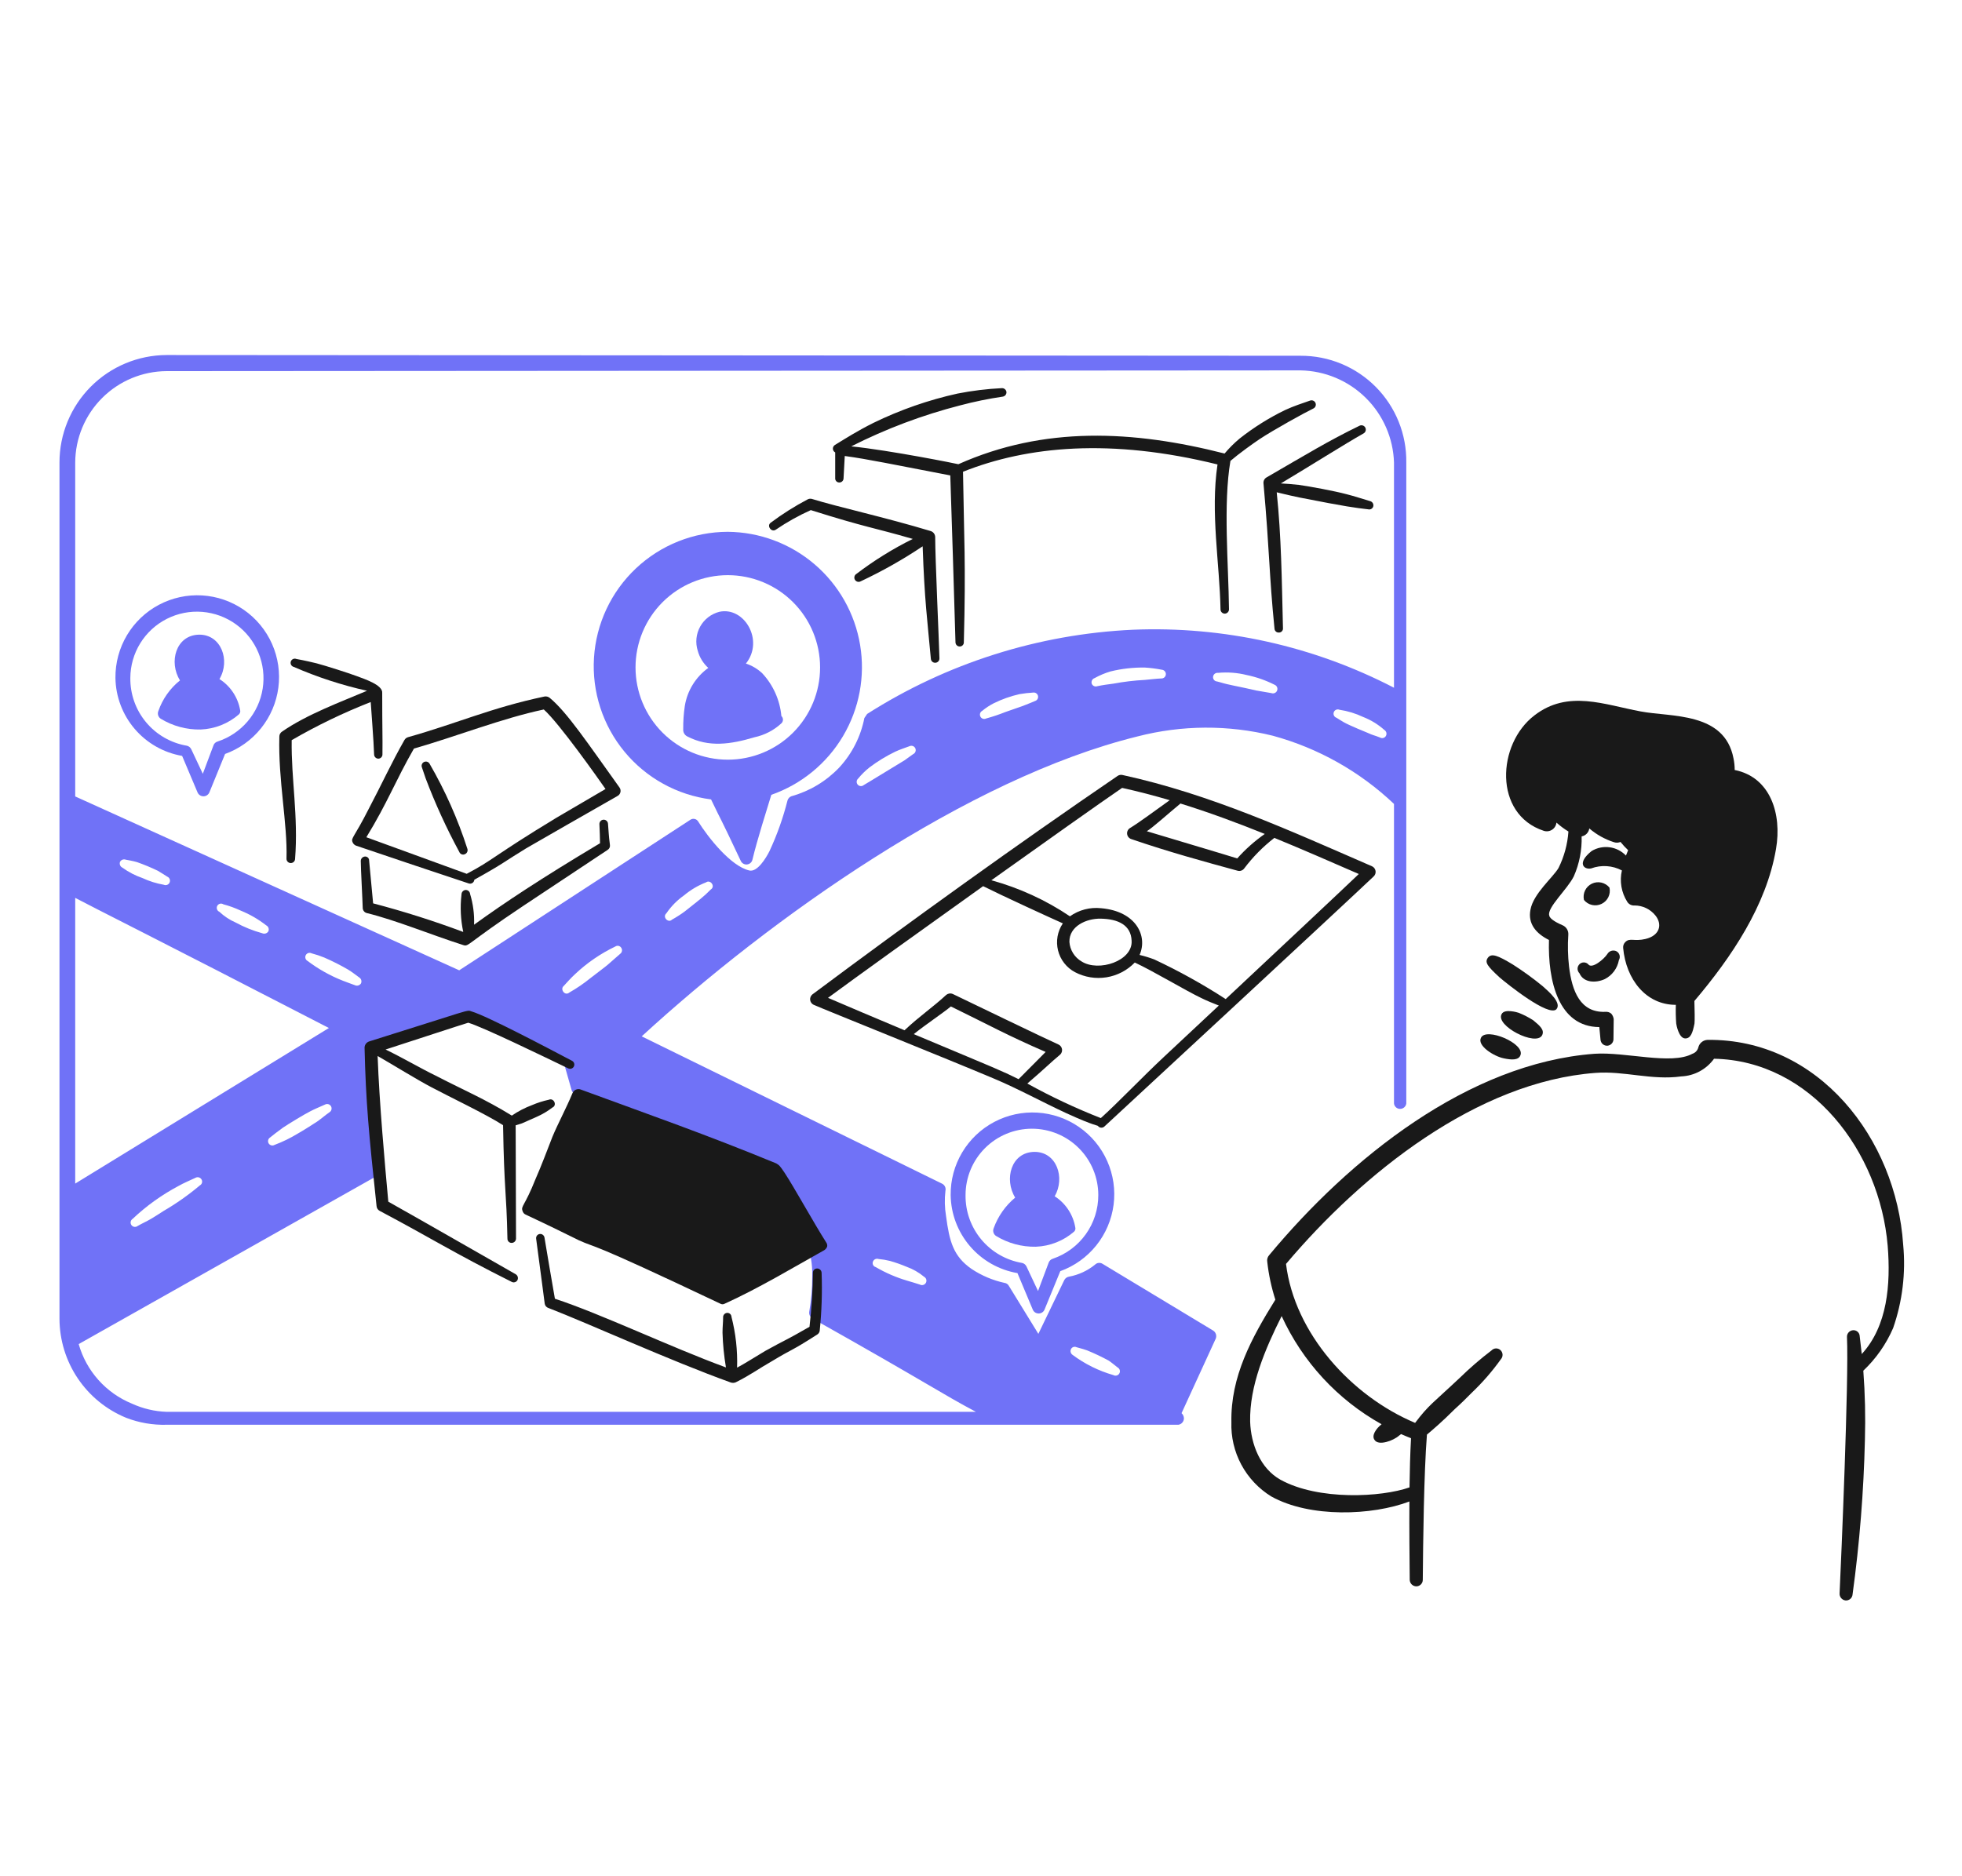 <svg width="322" height="308" viewBox="0 0 322 308" fill="none" xmlns="http://www.w3.org/2000/svg">
<path d="M141.755 128.875C141.85 128.812 141.711 128.898 141.755 128.875Z" fill="#7072F7"/>
<path d="M213.45 58.401C200.219 58.382 54.727 58.3 27.358 58.281C22.684 58.293 18.206 60.158 14.907 63.468C11.608 66.779 9.757 71.263 9.762 75.936V216.488C9.773 219.973 10.816 223.376 12.761 226.267C14.705 229.159 17.462 231.409 20.685 232.734C22.81 233.561 25.079 233.952 27.358 233.887H193.391C193.647 233.848 193.88 233.718 194.047 233.521C194.215 233.324 194.306 233.073 194.304 232.814C194.298 232.657 194.26 232.502 194.193 232.36C194.126 232.217 194.031 232.089 193.914 231.984L199.532 219.737C199.624 219.497 199.629 219.232 199.546 218.989C199.462 218.746 199.295 218.54 199.074 218.408L180.942 207.464C180.752 207.344 180.526 207.292 180.302 207.317C180.079 207.343 179.87 207.443 179.711 207.603C178.482 208.604 177.02 209.28 175.461 209.57C175.292 209.594 175.131 209.659 174.992 209.759C174.853 209.86 174.741 209.992 174.664 210.145L170.414 218.963L165.568 211.078C165.498 210.949 165.399 210.838 165.278 210.755C165.157 210.672 165.019 210.618 164.873 210.6C162.948 210.182 161.117 209.41 159.474 208.323C156.445 206.233 155.818 203.788 155.263 199.624C155.036 198.254 155.002 196.859 155.163 195.479C155.219 195.25 155.194 195.008 155.093 194.794C154.992 194.581 154.82 194.409 154.607 194.307L105.314 170.127C126.389 150.771 158.734 127.777 186.681 120.893C193.958 119.01 201.589 118.969 208.886 120.774C216.341 122.806 223.176 126.653 228.781 131.971V181.157C228.812 181.403 228.933 181.628 229.12 181.789C229.307 181.951 229.548 182.037 229.795 182.031C230.039 182.029 230.275 181.941 230.459 181.78C230.643 181.62 230.763 181.399 230.798 181.157V75.943C230.833 73.646 230.409 71.365 229.552 69.234C228.695 67.102 227.422 65.163 225.807 63.53C224.191 61.897 222.267 60.602 220.145 59.721C218.023 58.84 215.747 58.391 213.45 58.401ZM12.344 147.393C15.397 149.022 24.83 153.695 53.976 168.755L12.344 194.295V147.393ZM19.677 141.522C19.759 141.344 19.905 141.205 20.086 141.131C20.267 141.057 20.469 141.055 20.651 141.125C20.811 141.157 21.893 141.34 22.478 141.522C23.635 141.929 24.769 142.4 25.874 142.932C26.411 143.231 26.926 143.588 27.442 143.905C27.532 143.941 27.614 143.995 27.683 144.063C27.752 144.131 27.806 144.212 27.843 144.302C27.88 144.392 27.898 144.488 27.897 144.584C27.896 144.681 27.876 144.777 27.838 144.866C27.799 144.955 27.744 145.035 27.674 145.102C27.604 145.169 27.521 145.221 27.43 145.256C27.34 145.29 27.244 145.306 27.147 145.303C27.05 145.299 26.955 145.277 26.867 145.236C25.666 145.027 24.497 144.66 23.392 144.144C22.214 143.741 21.103 143.165 20.095 142.435C19.929 142.359 19.795 142.225 19.719 142.059C19.643 141.892 19.63 141.704 19.682 141.528L19.677 141.522ZM36.658 148.45C37.634 148.709 38.585 149.054 39.499 149.481C41.001 150.091 42.412 150.907 43.69 151.904C43.862 151.991 43.995 152.14 44.061 152.321C44.127 152.502 44.123 152.701 44.047 152.878C43.947 153.047 43.788 153.172 43.602 153.231C43.415 153.29 43.213 153.278 43.035 153.197C41.522 152.783 40.062 152.194 38.684 151.444C37.696 151.012 36.789 150.414 36.003 149.676C35.913 149.638 35.832 149.583 35.765 149.512C35.698 149.441 35.647 149.358 35.614 149.266C35.581 149.174 35.568 149.077 35.575 148.98C35.582 148.882 35.61 148.788 35.656 148.702C35.702 148.616 35.765 148.541 35.842 148.481C35.918 148.421 36.007 148.378 36.101 148.354C36.196 148.33 36.294 148.327 36.39 148.343C36.486 148.36 36.577 148.396 36.658 148.45ZM50.481 157.749C50.315 157.661 50.191 157.512 50.135 157.333C50.079 157.154 50.097 156.96 50.184 156.794C50.271 156.629 50.42 156.504 50.599 156.448C50.778 156.392 50.972 156.41 51.138 156.497C51.848 156.681 52.545 156.914 53.223 157.192C54.557 157.772 55.856 158.429 57.114 159.158C57.771 159.555 58.347 160.012 58.943 160.449C59.108 160.547 59.231 160.704 59.286 160.888C59.34 161.072 59.324 161.27 59.239 161.442C59.135 161.606 58.974 161.725 58.787 161.776C58.6 161.828 58.4 161.807 58.227 161.72C57.572 161.461 56.917 161.264 56.301 161.005C54.222 160.19 52.264 159.094 50.481 157.749ZM54.076 182.582C53.362 183.08 52.766 183.615 52.051 184.113C51.733 184.338 49.668 185.643 48.854 186.097C47.649 186.83 46.379 187.448 45.059 187.945C44.896 188.04 44.702 188.066 44.52 188.017C44.337 187.969 44.182 187.85 44.087 187.687C43.992 187.524 43.966 187.329 44.015 187.147C44.063 186.965 44.182 186.809 44.345 186.714C45.324 185.952 45.091 186.093 46.431 185.12C47.193 184.591 50.121 182.818 50.939 182.42C51.693 182.023 52.507 181.704 53.33 181.328C53.495 181.234 53.691 181.209 53.875 181.257C54.059 181.305 54.216 181.423 54.315 181.586C54.413 181.749 54.444 181.944 54.401 182.129C54.358 182.314 54.244 182.475 54.084 182.578L54.076 182.582ZM32.81 194.586C30.942 196.159 28.942 197.568 26.832 198.797C26.126 199.248 25.463 199.691 24.747 200.108C24.031 200.526 23.288 200.848 22.582 201.259C22.505 201.318 22.418 201.36 22.324 201.384C22.231 201.407 22.133 201.412 22.038 201.397C21.943 201.382 21.852 201.347 21.77 201.296C21.689 201.245 21.618 201.178 21.563 201.099C21.508 201.02 21.47 200.93 21.45 200.836C21.431 200.741 21.43 200.644 21.45 200.55C21.469 200.455 21.506 200.366 21.561 200.286C21.616 200.207 21.686 200.139 21.767 200.088C24.012 197.966 26.532 196.156 29.26 194.706C30.162 194.188 31.147 193.792 32.061 193.356C32.144 193.306 32.236 193.273 32.333 193.259C32.429 193.245 32.527 193.25 32.621 193.274C32.715 193.298 32.803 193.341 32.881 193.399C32.958 193.457 33.024 193.53 33.073 193.614C33.122 193.694 33.154 193.784 33.167 193.877C33.181 193.971 33.175 194.066 33.15 194.157C33.126 194.247 33.083 194.332 33.024 194.406C32.966 194.48 32.893 194.541 32.81 194.586ZM175.774 221.457C175.856 221.297 175.998 221.176 176.169 221.12C176.34 221.064 176.527 221.078 176.687 221.159C177.529 221.37 178.215 221.604 178.415 221.676C179.631 222.172 180.818 222.735 181.97 223.364C182.468 223.702 182.927 224.099 183.421 224.48C183.507 224.525 183.582 224.587 183.643 224.662C183.704 224.737 183.748 224.824 183.774 224.917C183.8 225.01 183.807 225.107 183.794 225.203C183.781 225.298 183.748 225.39 183.698 225.473C183.603 225.635 183.447 225.753 183.265 225.801C183.083 225.85 182.89 225.824 182.726 225.731C180.312 225.039 178.043 223.915 176.031 222.414C175.879 222.313 175.769 222.16 175.722 221.984C175.675 221.808 175.693 221.621 175.774 221.457ZM143.266 207.11C143.33 206.932 143.462 206.786 143.633 206.705C143.804 206.623 144 206.612 144.179 206.673C144.815 206.732 145.445 206.839 146.065 206.992C146.99 207.257 147.899 207.577 148.786 207.949C149.835 208.327 150.809 208.884 151.665 209.597C151.749 209.643 151.823 209.704 151.883 209.778C151.943 209.853 151.988 209.938 152.015 210.029C152.042 210.121 152.05 210.217 152.04 210.312C152.03 210.406 152.001 210.498 151.956 210.582C151.91 210.666 151.848 210.74 151.774 210.8C151.7 210.86 151.615 210.904 151.523 210.931C151.432 210.958 151.336 210.967 151.241 210.957C151.146 210.947 151.054 210.918 150.97 210.872C150.652 210.753 149.045 210.281 148.885 210.235C147.08 209.702 145.347 208.952 143.722 208.003C143.63 207.979 143.543 207.937 143.469 207.877C143.395 207.818 143.334 207.743 143.291 207.658C143.247 207.573 143.223 207.48 143.219 207.385C143.214 207.29 143.23 207.195 143.266 207.107V207.11ZM126.551 190.76L133.417 201.864L132.542 202.618C132.365 202.769 132.249 202.978 132.212 203.207C132.176 203.436 132.223 203.671 132.344 203.869C133.026 205.648 133.351 207.544 133.301 209.449C133.314 211.439 133.147 213.426 132.803 215.387C132.783 215.6 132.825 215.815 132.924 216.005C133.022 216.195 133.174 216.353 133.36 216.46C152.351 227.141 154.538 228.781 160.166 231.764H27.358C25.381 231.697 23.436 231.238 21.638 230.412C19.538 229.552 17.661 228.225 16.15 226.532C14.639 224.839 13.532 222.825 12.915 220.641L62.197 192.847C62.369 192.764 62.511 192.63 62.604 192.462C62.697 192.295 62.735 192.103 62.713 191.913C62.739 192.072 61.452 177.75 61.741 171.637L76.198 166.671L92.404 174.02L93.815 178.962C93.86 179.114 93.939 179.253 94.046 179.37C94.152 179.487 94.284 179.578 94.43 179.636L126.551 190.76ZM92.517 161.855C92.707 161.64 93.828 160.401 94.384 159.909C96.335 158.067 98.56 156.539 100.979 155.38C101.056 155.327 101.142 155.29 101.233 155.272C101.324 155.253 101.417 155.253 101.508 155.272C101.599 155.29 101.685 155.327 101.761 155.38C101.838 155.433 101.902 155.5 101.952 155.579C102.06 155.733 102.104 155.922 102.074 156.108C102.044 156.293 101.943 156.46 101.792 156.572C101.137 157.128 100.517 157.704 99.867 158.26C99.388 158.692 97.918 159.767 96.927 160.545C95.83 161.437 94.661 162.237 93.431 162.936C92.707 163.555 91.867 162.376 92.517 161.855ZM116.631 146.035C116.104 146.576 115.547 147.086 114.962 147.564C114.357 148.082 112.935 149.158 112.36 149.636C111.698 150.123 111.006 150.567 110.288 150.965C109.672 151.581 108.652 150.538 109.374 149.913C110.157 148.768 111.139 147.772 112.274 146.974C113.349 146.075 114.563 145.357 115.869 144.849C116.581 144.326 117.482 145.513 116.631 146.035ZM149.896 123.776C149.4 124.112 148.939 124.471 148.487 124.788C142.768 128.282 141.852 128.826 141.759 128.875C141.618 128.997 141.433 129.058 141.247 129.044C141.061 129.03 140.887 128.943 140.765 128.801C140.643 128.659 140.583 128.475 140.597 128.289C140.611 128.102 140.698 127.929 140.84 127.807C141.384 127.142 141.998 126.536 142.67 125.999C143.996 124.993 145.42 124.121 146.92 123.398C147.674 123.041 148.488 122.782 149.242 122.503C149.326 122.46 149.417 122.434 149.511 122.427C149.605 122.419 149.7 122.43 149.789 122.459C149.879 122.487 149.962 122.533 150.034 122.594C150.105 122.655 150.165 122.73 150.208 122.813C150.251 122.897 150.277 122.989 150.284 123.082C150.292 123.176 150.281 123.271 150.252 123.36C150.224 123.45 150.178 123.533 150.117 123.605C150.056 123.677 149.981 123.736 149.898 123.779L149.896 123.776ZM169.86 115.079C169.305 115.298 168.847 115.516 168.291 115.717C167.84 115.928 166.351 116.388 164.994 116.889C163.969 117.297 162.921 117.649 161.857 117.941C161.775 117.984 161.685 118.01 161.593 118.019C161.5 118.027 161.407 118.017 161.319 117.989C161.23 117.962 161.148 117.917 161.077 117.857C161.005 117.798 160.947 117.725 160.904 117.643C160.861 117.561 160.834 117.471 160.826 117.378C160.818 117.286 160.828 117.193 160.855 117.104C160.883 117.016 160.928 116.934 160.987 116.863C161.047 116.791 161.12 116.733 161.202 116.69C161.778 116.213 162.404 115.801 163.068 115.459C164.42 114.788 165.847 114.281 167.318 113.949C168.061 113.822 168.811 113.736 169.563 113.691C169.741 113.666 169.922 113.71 170.07 113.813C170.217 113.917 170.32 114.072 170.357 114.248C170.395 114.424 170.364 114.608 170.272 114.762C170.18 114.917 170.032 115.029 169.86 115.079ZM190.572 111.375C189.699 111.414 188.785 111.534 187.891 111.612C186.158 111.703 184.433 111.909 182.728 112.227C181.95 112.325 180.926 112.463 180.086 112.645C179.91 112.71 179.714 112.703 179.543 112.625C179.372 112.546 179.239 112.404 179.173 112.227C179.115 112.043 179.133 111.843 179.223 111.672C179.313 111.501 179.466 111.372 179.651 111.314C180.475 110.856 181.348 110.49 182.253 110.222C184.098 109.769 185.993 109.555 187.893 109.584C188.826 109.642 189.755 109.762 190.673 109.943C190.767 109.95 190.859 109.975 190.943 110.017C191.027 110.059 191.102 110.117 191.164 110.188C191.226 110.259 191.273 110.342 191.303 110.431C191.333 110.521 191.345 110.615 191.338 110.709C191.332 110.803 191.307 110.895 191.265 110.979C191.223 111.063 191.164 111.139 191.093 111.2C191.022 111.262 190.94 111.309 190.85 111.339C190.761 111.369 190.666 111.381 190.572 111.375ZM208.652 113.777C208.26 113.699 206.268 113.366 206.109 113.34C203.338 112.693 203.305 112.749 202.443 112.543C200.467 112.127 200.697 112.106 199.742 111.867C199.647 111.862 199.554 111.838 199.469 111.796C199.384 111.754 199.308 111.694 199.246 111.622C199.185 111.549 199.139 111.465 199.112 111.374C199.084 111.283 199.076 111.187 199.087 111.092C199.098 110.997 199.128 110.905 199.175 110.821C199.222 110.737 199.286 110.663 199.361 110.604C199.437 110.545 199.524 110.501 199.616 110.475C199.709 110.45 199.806 110.443 199.901 110.455C201.479 110.307 203.07 110.428 204.607 110.812C206.194 111.14 207.73 111.676 209.176 112.406C209.358 112.476 209.505 112.614 209.584 112.792C209.663 112.97 209.669 113.172 209.599 113.354C209.53 113.536 209.391 113.682 209.213 113.762C209.036 113.841 208.834 113.847 208.652 113.777ZM227.445 120.823C227.397 120.903 227.334 120.973 227.259 121.029C227.184 121.084 227.099 121.124 227.008 121.146C226.918 121.169 226.823 121.173 226.731 121.158C226.639 121.144 226.551 121.111 226.471 121.062C225.515 120.68 225.414 120.743 224.466 120.307C224.306 120.244 221.437 119.074 220.573 118.579C220.157 118.341 219.76 118.083 219.342 117.825C219.252 117.795 219.168 117.748 219.096 117.686C219.024 117.623 218.966 117.547 218.925 117.461C218.884 117.376 218.86 117.282 218.856 117.187C218.852 117.092 218.867 116.998 218.901 116.909C218.934 116.82 218.986 116.738 219.052 116.67C219.118 116.601 219.197 116.547 219.285 116.51C219.372 116.473 219.467 116.455 219.562 116.455C219.657 116.456 219.751 116.476 219.838 116.514C221.172 116.715 222.47 117.11 223.691 117.686C224.979 118.185 226.167 118.911 227.198 119.83C227.362 119.93 227.48 120.09 227.526 120.276C227.572 120.462 227.543 120.658 227.445 120.823ZM228.781 112.897C215.564 106.041 200.785 102.759 185.908 103.377C170.419 104.097 155.388 108.863 142.314 117.2L141.857 117.874C141.262 120.915 139.832 123.731 137.726 126.004C135.589 128.247 132.885 129.871 129.9 130.704C129.743 130.758 129.602 130.85 129.488 130.971C129.373 131.092 129.29 131.239 129.245 131.399C128.523 134.26 127.533 137.046 126.287 139.72C125.692 140.902 124.283 143.197 122.99 142.899C119.942 142.206 116.229 137.487 114.569 134.836C114.505 134.733 114.42 134.644 114.32 134.575C114.219 134.506 114.106 134.458 113.987 134.434C113.868 134.41 113.745 134.41 113.626 134.435C113.507 134.459 113.394 134.508 113.294 134.578L75.364 159.284L12.344 130.742V75.936C12.359 71.959 13.946 68.149 16.758 65.337C19.571 62.525 23.381 60.938 27.358 60.923C54.727 60.904 200.222 60.824 213.45 60.803C217.459 60.876 221.287 62.488 224.141 65.305C226.995 68.122 228.656 71.928 228.781 75.936V112.897Z" fill="#7072F7"/>
<path d="M264.144 145.708C264.261 146.234 264.196 146.783 263.962 147.268C263.727 147.752 263.335 148.143 262.851 148.378C262.366 148.612 261.817 148.676 261.291 148.559C260.766 148.443 260.295 148.152 259.955 147.734C259.839 147.209 259.903 146.659 260.138 146.175C260.373 145.69 260.764 145.299 261.249 145.065C261.733 144.83 262.283 144.766 262.808 144.883C263.334 145 263.805 145.291 264.144 145.708Z" fill="#191919"/>
<path d="M259.216 159.767C259.892 161.347 261.899 161.403 263.385 160.723C263.983 160.416 264.502 159.975 264.901 159.435C265.301 158.895 265.571 158.27 265.69 157.608C265.761 157.488 265.808 157.354 265.826 157.215C265.845 157.076 265.835 156.935 265.798 156.8C265.761 156.665 265.697 156.539 265.611 156.429C265.524 156.318 265.416 156.227 265.293 156.159C265.036 156.031 264.739 156.004 264.462 156.085C264.186 156.166 263.95 156.349 263.803 156.596C263.254 157.462 261.252 159.124 260.665 158.303C260.572 158.206 260.461 158.127 260.337 158.073C260.213 158.019 260.08 157.99 259.945 157.989C259.81 157.987 259.676 158.012 259.551 158.063C259.426 158.114 259.312 158.189 259.216 158.284C259.118 158.381 259.04 158.497 258.987 158.624C258.934 158.751 258.906 158.888 258.906 159.026C258.906 159.164 258.934 159.3 258.987 159.427C259.04 159.555 259.118 159.67 259.216 159.767Z" fill="#191919"/>
<path d="M284.695 126.401C284.697 125.758 284.631 125.117 284.497 124.488C283.029 116.82 274.234 117.742 269.245 116.784C263.316 115.687 257.33 113.179 251.827 117.439C245.693 122.111 245.063 133.648 253.356 136.385C253.582 136.46 253.822 136.483 254.059 136.452C254.295 136.422 254.521 136.339 254.722 136.209C254.922 136.08 255.09 135.907 255.215 135.704C255.339 135.501 255.416 135.272 255.441 135.035C256.05 135.583 256.709 136.073 257.408 136.5C257.263 138.582 256.711 140.615 255.783 142.484C254.878 144.04 251.648 146.693 251.175 149.339C250.724 151.656 252.104 153.25 254.213 154.305C254.014 161.037 255.769 168.559 262.476 168.603L262.675 170.688C262.7 170.969 262.835 171.229 263.051 171.412C263.266 171.594 263.545 171.684 263.826 171.662C264.109 171.632 264.368 171.492 264.55 171.274C264.732 171.055 264.822 170.774 264.8 170.491L264.838 167.293C264.795 166.963 264.657 166.653 264.441 166.4C264.31 166.288 264.158 166.204 263.994 166.153C263.829 166.102 263.656 166.084 263.485 166.102C259.38 166.272 257.99 162.754 257.507 158.654C257.312 156.927 257.272 155.185 257.389 153.451C257.415 153.122 257.337 152.793 257.165 152.511C256.993 152.23 256.737 152.009 256.432 151.882C255.884 151.654 254.35 150.937 254.267 150.312C253.815 149.036 257.296 145.923 258.299 143.838C259.203 141.781 259.639 139.548 259.574 137.302C259.896 137.245 260.191 137.087 260.416 136.851C260.642 136.615 260.787 136.314 260.829 135.99C262.015 137.007 263.392 137.777 264.88 138.254C265.23 138.371 265.612 138.356 265.953 138.214C266.339 138.692 266.757 139.143 267.204 139.564C267.08 139.853 266.962 140.149 266.85 140.45C266.136 139.704 265.188 139.223 264.164 139.087C263.139 138.951 262.099 139.168 261.215 139.703C258.722 141.699 259.962 142.807 261.135 142.559C261.952 142.256 262.825 142.128 263.695 142.185C264.565 142.242 265.413 142.482 266.184 142.889C265.982 143.764 265.956 144.671 266.107 145.556C266.258 146.441 266.584 147.287 267.065 148.045C267.193 148.246 267.373 148.408 267.587 148.514C267.801 148.619 268.04 148.663 268.277 148.641C268.928 148.644 269.571 148.791 270.158 149.073C270.745 149.354 271.262 149.763 271.672 150.269C272.843 151.703 272.46 153.569 270.043 154.143C268.207 154.578 267.493 153.919 266.767 154.621C266.632 154.745 266.527 154.9 266.461 155.072C266.396 155.244 266.371 155.429 266.389 155.612C266.858 160.768 270.126 164.957 275.035 164.953C275.002 165.977 275.023 167.003 275.098 168.026C275.119 168.201 275.514 170.468 276.587 170.468C277.496 170.468 277.804 169.496 278.097 168.026C278.151 167.616 278.127 165.751 278.081 164.32C284.175 157.13 289.892 148.638 291.472 139.387C292.483 133.559 290.525 127.568 284.695 126.401Z" fill="#191919"/>
<path d="M312.347 204.34C311.191 186.866 298.422 170.502 280.233 170.703C279.879 170.719 279.54 170.849 279.268 171.075C278.995 171.301 278.804 171.61 278.723 171.954C278.66 172.194 278.537 172.414 278.368 172.594C278.198 172.774 277.986 172.909 277.751 172.987C274.29 174.865 266.706 172.632 261.664 172.987C240.994 174.539 221.557 190.094 208.319 206.015C208.177 206.163 208.072 206.343 208.013 206.54C207.954 206.737 207.943 206.945 207.981 207.147C208.216 209.255 208.661 211.334 209.309 213.353C205.381 219.669 201.952 225.993 202.094 233.455C202.012 235.883 202.574 238.29 203.721 240.431C204.869 242.573 206.562 244.373 208.63 245.649C214.987 249.198 225.209 248.802 231.307 246.481C231.276 251.058 231.329 255.622 231.361 259.34C231.366 259.622 231.481 259.891 231.68 260.091C231.88 260.291 232.15 260.406 232.432 260.411C232.573 260.412 232.713 260.385 232.843 260.331C232.974 260.278 233.092 260.199 233.192 260.099C233.292 259.999 233.371 259.881 233.425 259.751C233.478 259.62 233.506 259.481 233.505 259.34C233.558 253.095 233.684 241.903 234.186 235.502C235.198 234.648 236.674 233.396 238.758 231.313C239.732 230.439 240.645 229.545 241.54 228.631C243.304 226.953 244.906 225.111 246.322 223.13C246.51 222.924 246.609 222.652 246.598 222.373C246.587 222.095 246.466 221.832 246.263 221.641C246.164 221.547 246.048 221.473 245.92 221.423C245.793 221.374 245.657 221.351 245.52 221.354C245.384 221.358 245.249 221.388 245.124 221.444C244.999 221.5 244.887 221.58 244.793 221.679C242.96 223.073 241.216 224.579 239.569 226.189C235.182 230.326 234.492 230.599 232.247 233.578C221.791 229.183 212.457 218.896 211.059 207.483C223.628 192.586 242.426 177.574 261.843 176.125C266.533 175.764 271.089 177.376 275.924 176.7C276.982 176.655 278.016 176.371 278.948 175.868C279.88 175.366 280.686 174.659 281.306 173.8C297.219 174.119 308.502 189.005 309.806 204.525C310.31 210.86 309.766 217.673 305.548 222.277C305.451 221.338 305.338 220.364 305.21 219.342C305.206 219.203 305.173 219.067 305.113 218.942C305.053 218.816 304.969 218.704 304.864 218.613C304.759 218.522 304.637 218.453 304.504 218.411C304.372 218.369 304.232 218.355 304.094 218.37C303.819 218.394 303.564 218.524 303.383 218.732C303.201 218.94 303.108 219.21 303.122 219.486C303.441 226.425 302.184 255.735 301.91 261.571C301.894 261.849 301.984 262.122 302.162 262.336C302.339 262.55 302.591 262.689 302.867 262.724C303.008 262.739 303.151 262.725 303.286 262.684C303.422 262.642 303.548 262.574 303.658 262.484C303.767 262.393 303.857 262.281 303.922 262.155C303.987 262.029 304.027 261.891 304.038 261.75C305.192 253.33 305.869 244.851 306.066 236.355C306.176 232.571 306.088 228.784 305.805 225.009C307.891 223.033 309.555 220.654 310.696 218.016C312.224 213.629 312.788 208.964 312.347 204.34ZM226.741 233.801C225.776 234.574 225.072 235.684 225.588 236.373C226.245 237.423 228.73 236.467 229.599 235.678C229.673 235.619 229.799 235.526 229.947 235.418C230.487 235.657 231.029 235.885 231.576 236.097C231.437 238.609 231.362 241.358 231.326 244.168C226.752 245.783 216.392 246.358 210.136 242.902C206.855 241.063 205.288 237.101 205.172 233.369C205.045 227.528 207.632 221.448 210.342 216.046C213.779 223.558 219.524 229.779 226.741 233.801Z" fill="#191919"/>
<path d="M118.273 214.035C118.368 214.083 118.474 214.108 118.581 214.108C118.688 214.108 118.793 214.083 118.888 214.035C124.53 211.484 130.312 207.997 135.294 205.217C135.501 205.077 135.66 204.876 135.75 204.642C135.773 204.521 135.771 204.397 135.744 204.277C135.716 204.158 135.664 204.045 135.59 203.947C133.518 200.688 130.366 194.949 128.758 192.507C127.991 191.375 127.926 191.3 127.387 190.977C115.764 186.194 107.045 183.165 95.274 178.842C95.02 178.757 94.744 178.771 94.501 178.882C94.257 178.992 94.065 179.191 93.962 179.438C92.889 182.014 91.537 184.504 90.665 186.612C89.773 188.895 88.899 191.259 87.885 193.562C86.132 197.988 85.449 197.978 85.76 198.785C85.792 198.916 85.853 199.038 85.939 199.141C86.025 199.245 86.134 199.327 86.258 199.381C90.626 201.426 92.953 202.598 94.976 203.591C98.276 205.087 95.539 203.241 118.273 214.035ZM95.494 181.147C95.239 181.911 93.634 184.919 92.594 187.403C91.22 190.695 89.862 194.532 88.086 198.028C92.594 200.232 117.32 212.029 118.571 212.644C123.443 210.253 128.578 207.103 133.566 204.144C133.212 203.483 126.752 192.985 126.634 192.826C123.534 191.28 95.647 181.205 95.488 181.147H95.494Z" fill="#191919"/>
<path d="M124.906 194.559C123.196 198.112 121.723 201.774 120.498 205.522C120.101 206.774 119.743 208.044 119.382 209.296C119.348 209.379 119.331 209.469 119.332 209.559C119.333 209.65 119.351 209.739 119.386 209.822C119.422 209.905 119.473 209.981 119.537 210.044C119.602 210.107 119.678 210.158 119.762 210.191C119.845 210.225 119.935 210.242 120.025 210.242C120.116 210.241 120.205 210.223 120.288 210.187C120.371 210.152 120.447 210.101 120.51 210.036C120.574 209.972 120.624 209.896 120.658 209.812C121.893 207.482 122.943 205.057 123.797 202.562C124.814 200.126 125.625 197.608 126.22 195.036C126.255 194.951 126.272 194.86 126.271 194.769C126.27 194.678 126.25 194.587 126.213 194.504C126.176 194.42 126.122 194.345 126.055 194.283C125.988 194.22 125.909 194.172 125.823 194.141C125.645 194.084 125.453 194.096 125.284 194.173C125.114 194.25 124.979 194.388 124.906 194.559Z" fill="#191919"/>
<path d="M134.842 208.947C134.838 208.759 134.761 208.579 134.627 208.446C134.494 208.313 134.315 208.236 134.126 208.232C134.033 208.229 133.941 208.244 133.854 208.278C133.767 208.312 133.688 208.362 133.621 208.427C133.555 208.492 133.502 208.57 133.466 208.656C133.43 208.741 133.412 208.834 133.412 208.927C133.379 211.893 133.193 214.857 132.856 217.804C128.625 220.24 129.085 219.823 125.607 221.756C123.645 222.915 122.349 223.781 120.971 224.508C121.059 221.697 120.747 218.888 120.047 216.164C120.044 216.069 120.02 215.976 119.978 215.891C119.937 215.806 119.877 215.731 119.804 215.671C119.731 215.61 119.646 215.566 119.554 215.541C119.463 215.517 119.367 215.511 119.273 215.526C119.097 215.553 118.937 215.646 118.826 215.787C118.716 215.927 118.662 216.104 118.677 216.282C118.677 217.079 118.578 217.808 118.578 218.783C118.635 220.691 118.823 222.593 119.141 224.474C110.011 221.127 98.706 215.707 91.07 213.196C90.772 211.602 89.659 204.933 89.361 203.165C89.335 202.985 89.239 202.821 89.094 202.71C88.95 202.599 88.767 202.548 88.586 202.569C88.496 202.58 88.408 202.609 88.329 202.654C88.25 202.699 88.181 202.759 88.125 202.831C88.07 202.903 88.03 202.986 88.007 203.074C87.984 203.162 87.978 203.254 87.991 203.344C88.827 209.561 89.267 213.054 89.401 214.025C89.428 214.186 89.501 214.337 89.609 214.46C89.718 214.583 89.859 214.673 90.016 214.72C96.381 217.168 109.957 223.363 119.946 226.953C120.214 227.039 120.503 227.025 120.761 226.913C123.193 225.697 124.563 224.651 126.638 223.478C130.393 221.208 129.521 222.021 134.131 219.069C134.235 219.003 134.324 218.915 134.393 218.813C134.461 218.71 134.507 218.594 134.528 218.472C134.853 215.308 134.958 212.126 134.842 208.947Z" fill="#191919"/>
<path d="M77.847 144.412C77.84 144.518 77.808 144.62 77.754 144.712C77.701 144.804 77.628 144.882 77.54 144.941C77.452 145 77.352 145.039 77.247 145.054C77.142 145.069 77.035 145.06 76.934 145.027C73.816 144.014 61.502 139.864 58.404 138.81C58.276 138.754 58.16 138.672 58.065 138.57C57.969 138.468 57.896 138.347 57.849 138.216C57.586 137.533 58.142 137.468 60.529 132.754C62.515 129 64.283 125.147 66.368 121.493C66.496 121.262 66.71 121.09 66.964 121.015C75.013 118.749 80.659 116.17 89.346 114.342C89.499 114.312 89.656 114.316 89.807 114.354C89.958 114.392 90.099 114.462 90.22 114.56C93.054 116.897 96.469 122.021 101.659 129.256C101.744 129.37 101.802 129.501 101.83 129.639C101.857 129.778 101.854 129.921 101.82 130.058C101.786 130.195 101.722 130.323 101.632 130.433C101.543 130.542 101.43 130.631 101.302 130.691C97.867 132.657 87.836 138.377 86.368 139.25C82.566 141.568 82.815 141.653 77.847 144.412ZM89.247 116.468C82.392 117.919 74.964 120.871 67.936 122.883C64.917 128.125 63.612 131.762 60.125 137.441L76.596 143.443C80.883 141.211 81.007 140.49 91.372 134.208C94.073 132.614 96.735 131.071 99.376 129.521C98.213 127.849 91.787 118.733 89.247 116.468Z" fill="#191919"/>
<path d="M69.244 125.972L69.859 127.78C71.426 131.925 73.27 135.958 75.38 139.854C75.412 139.939 75.461 140.017 75.524 140.082C75.587 140.147 75.663 140.199 75.746 140.234C75.83 140.27 75.92 140.288 76.011 140.287C76.101 140.287 76.191 140.268 76.274 140.232C76.364 140.199 76.445 140.148 76.514 140.083C76.584 140.018 76.639 139.94 76.678 139.853C76.717 139.766 76.738 139.673 76.741 139.578C76.743 139.483 76.727 139.388 76.692 139.3C75.134 134.459 73.063 129.798 70.515 125.397C70.433 125.237 70.293 125.116 70.124 125.057C69.954 124.997 69.769 125.006 69.606 125.08C69.442 125.154 69.314 125.288 69.246 125.454C69.179 125.62 69.178 125.806 69.244 125.972Z" fill="#191919"/>
<path d="M153.481 88.147C153.474 87.924 153.396 87.708 153.258 87.532C153.119 87.356 152.928 87.228 152.713 87.169C145.266 84.919 137.548 83.236 133.264 81.908C133.033 81.841 132.785 81.862 132.569 81.967C130.437 83.087 128.398 84.376 126.471 85.82C125.795 86.316 126.61 87.472 127.345 86.936C129.155 85.706 131.069 84.636 133.065 83.738C142.287 86.644 143.237 86.56 149.803 88.469C146.545 90.083 143.449 92.004 140.557 94.208C140.397 94.303 140.28 94.458 140.234 94.639C140.187 94.82 140.214 95.011 140.309 95.172C140.404 95.333 140.559 95.449 140.74 95.496C140.921 95.542 141.112 95.515 141.273 95.42C144.796 93.765 148.19 91.846 151.425 89.681C151.731 98.608 152.19 101.726 152.77 108.143C152.783 108.33 152.87 108.504 153.011 108.627C153.153 108.75 153.337 108.811 153.524 108.798C153.711 108.785 153.885 108.698 154.008 108.557C154.131 108.415 154.192 108.231 154.179 108.044C154.106 105.226 153.481 91.612 153.481 88.147Z" fill="#191919"/>
<path d="M215.04 65.747C213.7 66.211 212.319 66.661 210.896 67.316C208.245 68.605 205.742 70.176 203.429 72.003C202.542 72.746 201.722 73.566 200.977 74.451C185.89 70.608 171.341 69.929 157.287 76.205C157.128 76.149 146.079 73.92 139.707 73.273C145.405 70.387 151.401 68.13 157.589 66.543C159.89 65.933 162.225 65.454 164.581 65.108C164.76 65.079 164.921 64.982 165.032 64.838C165.143 64.695 165.195 64.514 165.177 64.333C165.149 64.155 165.057 63.994 164.917 63.88C164.778 63.766 164.601 63.709 164.421 63.718C161.973 63.838 159.537 64.136 157.133 64.611C152.365 65.665 147.738 67.278 143.35 69.418C140.66 70.762 138.83 71.942 137.014 73.052C136.911 73.118 136.826 73.211 136.77 73.321C136.713 73.431 136.686 73.554 136.692 73.677C136.698 73.8 136.736 73.92 136.803 74.024C136.869 74.128 136.962 74.213 137.072 74.269V78.47C137.062 78.562 137.072 78.655 137.101 78.743C137.129 78.832 137.176 78.913 137.237 78.982C137.299 79.051 137.374 79.107 137.459 79.145C137.543 79.183 137.634 79.204 137.727 79.205C137.908 79.212 138.085 79.147 138.219 79.025C138.353 78.902 138.433 78.731 138.441 78.55L138.64 74.856C142.494 75.373 146.56 76.253 155.959 78.044C156.058 80.595 156.713 101.679 156.812 105.453C156.815 105.544 156.835 105.634 156.872 105.718C156.909 105.801 156.963 105.877 157.029 105.939C157.096 106.002 157.174 106.051 157.26 106.083C157.346 106.115 157.437 106.13 157.528 106.127C157.617 106.125 157.704 106.105 157.786 106.069C157.867 106.033 157.94 105.981 158.001 105.916C158.062 105.852 158.109 105.776 158.141 105.693C158.172 105.609 158.186 105.521 158.183 105.432C158.529 92.301 158.209 88.521 158.048 77.442C168.639 73.224 182.314 71.918 199.815 76.243C198.632 84.145 200.167 92.483 200.31 100.057C200.313 100.15 200.334 100.241 200.372 100.326C200.411 100.411 200.466 100.487 200.535 100.55C200.603 100.613 200.684 100.661 200.772 100.692C200.859 100.723 200.952 100.736 201.045 100.731C201.225 100.718 201.393 100.637 201.515 100.504C201.637 100.371 201.703 100.197 201.7 100.017C201.621 92.648 200.728 82.75 201.936 75.661C203.256 74.521 205.638 72.808 206.708 72.095C208.975 70.584 214.238 67.679 215.565 67.049C215.722 66.97 215.844 66.834 215.906 66.669C215.968 66.504 215.966 66.321 215.9 66.158C215.834 65.994 215.709 65.861 215.55 65.785C215.391 65.709 215.209 65.695 215.04 65.747Z" fill="#191919"/>
<path d="M224.831 82.256C223.556 81.879 222.309 81.459 220.978 81.124C219.057 80.606 214.976 79.849 213.134 79.595C212.088 79.475 211.029 79.405 210.21 79.359C214.911 76.555 220.648 72.919 223.827 71.124C223.978 71.026 224.086 70.876 224.131 70.702C224.175 70.528 224.153 70.344 224.067 70.186C223.982 70.028 223.84 69.909 223.67 69.851C223.501 69.793 223.315 69.801 223.151 69.874C217.922 72.415 214.418 74.583 207.858 78.374C207.688 78.472 207.55 78.619 207.462 78.795C207.374 78.972 207.339 79.17 207.363 79.365C208.388 90.784 208.265 94.156 209.169 103.198C209.173 103.287 209.195 103.375 209.233 103.456C209.272 103.536 209.326 103.608 209.392 103.668C209.459 103.727 209.537 103.773 209.622 103.802C209.706 103.83 209.796 103.842 209.885 103.836C209.978 103.839 210.07 103.823 210.156 103.787C210.242 103.752 210.32 103.699 210.383 103.631C210.447 103.564 210.496 103.483 210.526 103.395C210.556 103.308 210.568 103.214 210.559 103.122C210.355 94.916 210.294 88.181 209.534 80.813C210.704 81.079 210.738 81.132 213.232 81.661C221.292 83.246 222.247 83.329 224.533 83.608C224.623 83.632 224.718 83.639 224.81 83.626C224.903 83.613 224.992 83.582 225.072 83.533C225.152 83.485 225.221 83.421 225.275 83.345C225.33 83.269 225.368 83.182 225.388 83.091C225.423 82.907 225.384 82.716 225.28 82.56C225.176 82.404 225.015 82.294 224.831 82.256Z" fill="#191919"/>
<path d="M93.874 174.137C90.006 172.1 79.925 166.771 77.388 166.034C76.556 165.744 77.685 165.616 60.588 170.96C60.369 171.031 60.178 171.168 60.042 171.354C59.907 171.54 59.833 171.763 59.832 171.993C60.033 180.801 60.532 186.111 61.799 197.978C61.808 198.144 61.861 198.305 61.951 198.445C62.041 198.584 62.166 198.698 62.314 198.775C70.537 203.127 74.527 205.705 83.982 210.431C84.065 210.475 84.157 210.501 84.25 210.509C84.344 210.517 84.439 210.505 84.528 210.475C84.617 210.446 84.7 210.398 84.77 210.336C84.841 210.273 84.898 210.197 84.938 210.112C85.01 209.947 85.019 209.762 84.965 209.59C84.91 209.419 84.795 209.273 84.64 209.18C82.506 207.972 68.594 199.985 63.728 197.264C63.162 191.062 62.252 181.027 61.975 173.351C64.712 174.915 68.257 177.141 70.865 178.512C73.735 180.04 79.828 182.942 82.563 184.708C82.748 195.749 83.112 195.32 83.279 203.337C83.276 203.429 83.293 203.521 83.327 203.606C83.361 203.692 83.412 203.769 83.477 203.834C83.542 203.899 83.62 203.95 83.705 203.984C83.79 204.018 83.882 204.035 83.974 204.032C84.163 204.031 84.344 203.955 84.478 203.821C84.612 203.687 84.687 203.506 84.688 203.317C84.688 200.273 84.635 188.663 84.629 184.729C85.025 184.612 85.256 184.531 85.657 184.41C85.704 184.391 87.846 183.453 88.081 183.337C89 182.934 89.867 182.421 90.663 181.808C91.489 181.44 90.886 180.173 90.067 180.533C89.127 180.735 88.21 181.029 87.326 181.408C86.151 181.845 85.034 182.425 84.001 183.135C79.681 180.464 76.064 178.934 71.817 176.737C68.705 175.212 66.59 173.903 63.28 172.286C67.889 170.799 75.281 168.357 76.848 167.888C79.37 168.644 89.319 173.495 93.252 175.381C93.417 175.463 93.608 175.477 93.783 175.418C93.957 175.36 94.102 175.235 94.184 175.07C94.267 174.905 94.281 174.714 94.222 174.539C94.164 174.364 94.038 174.22 93.874 174.137Z" fill="#191919"/>
<path d="M62.728 113.788C62.887 112.449 59.828 111.472 58.519 110.978C57.21 110.484 53.344 109.254 51.965 108.893C51.46 108.762 49.955 108.414 48.648 108.177C48.56 108.14 48.465 108.121 48.369 108.123C48.274 108.125 48.179 108.146 48.093 108.186C48.006 108.227 47.928 108.284 47.865 108.356C47.802 108.428 47.754 108.512 47.725 108.603C47.696 108.694 47.686 108.79 47.697 108.885C47.707 108.98 47.737 109.072 47.784 109.155C47.832 109.238 47.897 109.31 47.974 109.367C48.051 109.423 48.139 109.463 48.232 109.484C52.099 111.168 56.118 112.478 60.234 113.396C56 115.201 50.395 117.252 46.303 120.092C46.163 120.176 46.048 120.295 45.968 120.438C45.888 120.58 45.846 120.741 45.847 120.905C45.64 128.048 47.197 135.204 47.019 140.945C47.011 141.132 47.078 141.314 47.204 141.452C47.331 141.589 47.507 141.671 47.694 141.679C47.881 141.687 48.063 141.62 48.201 141.493C48.339 141.367 48.42 141.191 48.428 141.004C48.978 133.989 47.775 127.866 47.872 121.501C52.03 119.089 56.366 116.998 60.842 115.245C60.842 115.322 61.361 122.135 61.397 123.844C61.397 123.937 61.416 124.029 61.453 124.114C61.489 124.2 61.542 124.277 61.609 124.342C61.675 124.406 61.754 124.457 61.841 124.491C61.927 124.525 62.02 124.541 62.112 124.539C62.292 124.531 62.462 124.452 62.584 124.319C62.707 124.187 62.773 124.012 62.767 123.831C62.803 120.991 62.728 119.75 62.728 113.788Z" fill="#191919"/>
<path d="M225.191 142.216C211.614 136.318 198.728 130.395 184.221 127.221C184.082 127.189 183.937 127.187 183.797 127.214C183.657 127.242 183.524 127.298 183.407 127.381C167.068 138.532 149.496 151.178 133.318 163.249C133.189 163.357 133.088 163.496 133.025 163.653C132.963 163.81 132.94 163.98 132.96 164.147C132.98 164.315 133.041 164.475 133.139 164.613C133.236 164.751 133.366 164.863 133.518 164.937C135.486 165.809 155.305 173.755 163.148 177.072C167.161 178.76 170.993 180.885 174.945 182.712C179.747 184.92 180.228 184.716 180.228 184.877C180.291 184.948 180.366 185.005 180.451 185.046C180.536 185.087 180.628 185.111 180.722 185.117C180.816 185.122 180.91 185.109 180.999 185.078C181.088 185.047 181.17 184.999 181.24 184.936C182.332 183.943 221.08 148.036 225.449 143.866C225.569 143.753 225.659 143.613 225.712 143.457C225.765 143.301 225.779 143.135 225.754 142.973C225.728 142.811 225.664 142.657 225.566 142.525C225.468 142.393 225.339 142.287 225.191 142.216ZM207.574 136.898C205.917 138.059 204.399 139.407 203.052 140.917C202.095 140.598 189.884 136.965 188.215 136.453C189.21 135.831 191.594 133.676 193.735 131.905C198.419 133.356 203.021 135.065 207.574 136.898ZM167.17 177.153C164.17 175.674 164.017 175.658 149.963 169.76C151.782 168.287 154.921 166.179 156.057 165.218C162.31 168.268 165.24 169.927 171.608 172.685C171.741 172.553 168.68 175.645 167.17 177.153ZM180.665 183.544C176.524 181.92 172.495 180.026 168.603 177.872C171.71 175.201 172.31 174.525 173.992 173.122C174.111 173.009 174.2 172.869 174.253 172.713C174.306 172.558 174.32 172.392 174.295 172.23C174.27 172.068 174.205 171.914 174.107 171.783C174.01 171.651 173.881 171.545 173.733 171.473C171.966 170.699 157.983 163.947 156.375 163.173C156.201 163.096 156.009 163.068 155.82 163.092C155.631 163.117 155.452 163.192 155.303 163.311C153.147 165.315 150.947 166.779 148.449 169.127C143.641 167.107 138.836 165.079 135.891 163.804C140.18 160.638 150.92 152.913 161.348 145.471C164.489 147.048 172.431 150.69 174.433 151.578C173.997 152.223 173.702 152.952 173.566 153.718C173.43 154.485 173.457 155.271 173.644 156.026C173.832 156.781 174.176 157.489 174.655 158.102C175.134 158.716 175.736 159.222 176.423 159.587C178.01 160.421 179.824 160.718 181.594 160.433C183.364 160.148 184.994 159.297 186.24 158.008C189.269 159.41 194.494 162.565 197.132 163.826C198.099 164.305 199.084 164.695 200.031 165.068C196.316 168.548 193.061 171.593 191.103 173.42C187.507 176.771 183.523 180.978 180.665 183.544ZM175.509 154.618C175.466 152.015 178.331 150.762 180.635 150.805C183.531 150.855 185.615 151.87 185.718 154.419C185.94 157.751 180.298 159.603 177.516 157.835C176.944 157.504 176.462 157.038 176.112 156.477C175.762 155.916 175.555 155.278 175.509 154.618ZM201.159 164.008C197.405 161.572 193.487 159.398 189.434 157.499C188.648 157.203 187.843 156.956 187.026 156.761C188.397 153.659 186.458 149.587 180.721 149.092C178.907 148.893 177.083 149.366 175.594 150.421C171.645 147.761 167.29 145.762 162.699 144.502C171.875 137.955 180.58 131.79 184.159 129.34C186.794 129.917 189.396 130.598 191.971 131.36C189.654 133.013 186.978 135.01 185.435 135.945C185.273 136.049 185.144 136.197 185.064 136.372C184.984 136.547 184.956 136.741 184.984 136.931C185.011 137.122 185.092 137.3 185.218 137.446C185.344 137.591 185.508 137.698 185.693 137.752C191.91 139.88 197.628 141.44 203.111 142.936C203.305 142.991 203.511 142.987 203.702 142.923C203.893 142.859 204.061 142.74 204.183 142.579C205.606 140.688 207.275 138.994 209.146 137.545C213.801 139.458 218.408 141.473 223.004 143.474C220.318 146.048 209.773 155.945 201.159 164.008Z" fill="#191919"/>
<path d="M100.104 138.733C99.884 137.04 99.902 136.591 99.785 135.226C99.775 135.039 99.691 134.864 99.551 134.739C99.412 134.614 99.228 134.549 99.041 134.56C98.854 134.57 98.678 134.654 98.553 134.794C98.429 134.934 98.364 135.117 98.375 135.304C98.414 135.768 98.475 138.094 98.475 138.422C88.719 144.255 82.806 148.183 77.804 151.799C77.868 150.092 77.647 148.386 77.15 146.752C77.136 146.565 77.049 146.391 76.908 146.268C76.767 146.145 76.583 146.083 76.396 146.095C76.215 146.115 76.048 146.201 75.927 146.337C75.806 146.473 75.74 146.648 75.741 146.83C75.5 148.884 75.597 150.964 76.028 152.987C71.18 151.172 66.243 149.606 61.236 148.293L60.58 141.263C60.583 141.173 60.567 141.083 60.532 141C60.498 140.916 60.446 140.841 60.38 140.779C60.315 140.717 60.236 140.67 60.151 140.64C60.066 140.611 59.975 140.6 59.885 140.608C59.704 140.622 59.535 140.703 59.41 140.835C59.285 140.967 59.214 141.14 59.211 141.322C59.211 142.625 59.503 147.769 59.53 149.068C59.538 149.256 59.606 149.436 59.724 149.583C59.842 149.73 60.003 149.835 60.185 149.883C64.937 151.042 70.754 153.46 76.034 155.143C76.965 155.435 76.433 155.003 85.964 148.649C88.249 147.12 97.463 141.022 99.726 139.513C99.858 139.433 99.963 139.317 100.03 139.179C100.097 139.04 100.123 138.886 100.104 138.733Z" fill="#191919"/>
<path d="M119.437 87.299C113.836 87.314 108.45 89.46 104.373 93.301C100.296 97.142 97.833 102.39 97.484 107.981C97.135 113.571 98.927 119.085 102.495 123.403C106.063 127.721 111.14 130.519 116.697 131.231C118.868 135.766 117.545 132.78 121.563 141.299C121.649 141.496 121.794 141.661 121.978 141.771C122.163 141.88 122.377 141.929 122.591 141.909C122.805 141.889 123.007 141.802 123.168 141.661C123.329 141.519 123.442 141.33 123.489 141.121C124.286 137.784 125.81 133.056 126.587 130.477C131.523 128.749 135.691 125.335 138.357 120.836C141.023 116.337 142.017 111.042 141.162 105.882C140.308 100.723 137.661 96.03 133.686 92.631C129.712 89.232 124.666 87.343 119.437 87.299ZM134.591 109.563C134.591 113.579 132.995 117.431 130.155 120.272C127.315 123.112 123.463 124.707 119.446 124.707C115.43 124.707 111.578 123.112 108.738 120.272C105.898 117.431 104.302 113.579 104.302 109.563C104.302 105.546 105.898 101.694 108.738 98.854C111.578 96.014 115.43 94.418 119.446 94.418C123.463 94.418 127.315 96.014 130.155 98.854C132.995 101.694 134.591 105.546 134.591 109.563Z" fill="#7072F7"/>
<path d="M29.89 124.087C26.858 123.563 24.105 121.996 22.107 119.657C20.108 117.318 18.99 114.354 18.946 111.278C18.922 108.815 19.575 106.393 20.835 104.277C22.095 102.161 23.912 100.432 26.089 99.279C28.266 98.127 30.717 97.595 33.176 97.743C35.634 97.891 38.005 98.712 40.028 100.116C42.051 101.521 43.649 103.455 44.647 105.706C45.644 107.958 46.003 110.441 45.684 112.883C45.365 115.325 44.381 117.633 42.838 119.553C41.296 121.473 39.255 122.932 36.939 123.77L34.358 130.086C34.277 130.273 34.143 130.432 33.974 130.545C33.804 130.658 33.605 130.719 33.401 130.721C33.197 130.723 32.997 130.666 32.825 130.556C32.653 130.447 32.516 130.29 32.431 130.105L29.89 124.087ZM33.285 127.022L35.014 122.415C35.062 122.247 35.153 122.095 35.279 121.973C35.404 121.851 35.559 121.764 35.728 121.72C37.638 121.092 39.339 119.949 40.642 118.417C41.945 116.885 42.8 115.024 43.112 113.037C43.425 111.05 43.184 109.016 42.414 107.158C41.645 105.299 40.378 103.689 38.753 102.505C37.127 101.321 35.206 100.608 33.202 100.445C31.197 100.283 29.187 100.676 27.392 101.583C25.596 102.489 24.086 103.874 23.027 105.583C21.968 107.293 21.402 109.262 21.39 111.273C21.352 113.932 22.266 116.516 23.967 118.559C25.668 120.603 28.043 121.97 30.665 122.415C30.813 122.446 30.953 122.51 31.073 122.603C31.194 122.696 31.292 122.814 31.36 122.95V122.931L33.285 127.022Z" fill="#7072F7"/>
<path d="M166.983 208.99C163.947 208.471 161.189 206.906 159.187 204.566C157.184 202.226 156.064 199.259 156.02 196.18C155.996 193.717 156.649 191.295 157.909 189.179C159.169 187.063 160.987 185.334 163.163 184.182C165.34 183.029 167.791 182.498 170.25 182.645C172.708 182.793 175.079 183.614 177.102 185.018C179.125 186.422 180.723 188.356 181.72 190.608C182.718 192.86 183.077 195.342 182.759 197.784C182.44 200.226 181.456 202.534 179.914 204.454C178.371 206.374 176.331 207.833 174.015 208.672L171.432 214.968C171.355 215.158 171.224 215.321 171.055 215.437C170.887 215.553 170.688 215.617 170.483 215.621C170.278 215.626 170.076 215.57 169.903 215.461C169.73 215.352 169.592 215.195 169.507 215.008L166.983 208.99ZM170.36 211.93L172.088 207.321C172.14 207.155 172.232 207.004 172.357 206.883C172.482 206.761 172.636 206.673 172.803 206.626C174.981 205.881 176.87 204.473 178.205 202.599C179.541 200.726 180.256 198.481 180.25 196.18C180.25 193.291 179.102 190.52 177.059 188.477C175.016 186.434 172.246 185.287 169.357 185.287C166.468 185.287 163.697 186.434 161.654 188.477C159.612 190.52 158.464 193.291 158.464 196.18C158.427 198.838 159.342 201.421 161.042 203.465C162.743 205.508 165.118 206.875 167.739 207.321C167.888 207.352 168.028 207.417 168.148 207.51C168.269 207.603 168.366 207.722 168.434 207.858V207.838L170.36 211.93Z" fill="#7072F7"/>
<path d="M128.238 117.539C127.996 114.918 126.892 112.451 125.099 110.524C124.333 109.803 123.417 109.258 122.417 108.93C125.456 105.135 122.167 99.552 118.068 100.43C117.404 100.599 116.781 100.901 116.238 101.319C115.695 101.737 115.243 102.262 114.91 102.861C114.577 103.46 114.37 104.12 114.302 104.802C114.234 105.484 114.306 106.173 114.513 106.826C114.809 107.912 115.408 108.89 116.242 109.646C115.219 110.383 114.352 111.316 113.69 112.389C113.029 113.463 112.587 114.656 112.388 115.902C112.201 117.157 112.115 118.426 112.13 119.696C112.108 119.937 112.158 120.179 112.275 120.392C112.392 120.604 112.57 120.776 112.785 120.886C116.312 122.728 119.93 122.19 123.828 121.025C125.477 120.676 127.001 119.887 128.238 118.742C128.32 118.665 128.385 118.572 128.43 118.468C128.475 118.365 128.498 118.253 128.498 118.141C128.498 118.028 128.475 117.916 128.43 117.813C128.385 117.709 128.32 117.616 128.238 117.539Z" fill="#7072F7"/>
<path d="M39.412 116.575C39.233 115.535 38.838 114.544 38.253 113.666C37.668 112.787 36.907 112.041 36.016 111.474C37.834 108.424 36.315 104.152 32.68 104.184C28.838 104.251 27.663 108.718 29.541 111.692C27.903 113.004 26.671 114.753 25.986 116.736C25.895 116.958 25.886 117.205 25.959 117.434C26.031 117.663 26.182 117.859 26.384 117.988C28.355 119.191 30.63 119.804 32.938 119.755C35.25 119.663 37.462 118.787 39.209 117.27C39.303 117.183 39.371 117.073 39.406 116.951C39.442 116.828 39.444 116.698 39.412 116.575Z" fill="#7072F7"/>
<path d="M176.471 201.48C176.294 200.442 175.902 199.452 175.321 198.573C174.739 197.695 173.981 196.947 173.095 196.379C174.849 193.342 173.433 189.058 169.747 189.09C165.921 189.155 164.762 193.589 166.608 196.597C165 197.932 163.78 199.675 163.074 201.642C162.985 201.864 162.976 202.111 163.048 202.339C163.121 202.567 163.27 202.762 163.471 202.892C165.436 204.094 167.704 204.707 170.007 204.66C172.321 204.571 174.534 203.695 176.283 202.178C176.375 202.089 176.44 201.978 176.473 201.855C176.506 201.732 176.506 201.602 176.471 201.48Z" fill="#7072F7"/>
<path d="M246.783 173.731C248.091 174.016 249.209 174.049 249.523 173.252C250.36 171.299 243.853 168.564 243.049 170.373C242.4 171.668 245.193 173.412 246.783 173.731Z" fill="#191919"/>
<path d="M253.094 169.938C253.511 169.071 252.741 168.409 251.645 167.496C250.889 167.009 250.088 166.596 249.253 166.263C249.094 166.206 246.915 165.538 246.452 166.463C245.354 168.38 252.105 171.843 253.094 169.938Z" fill="#191919"/>
<path d="M246.104 160.447C247.387 161.548 254.178 166.991 255.437 165.671C256.33 164.638 254.223 162.812 253.193 161.897C251.642 160.624 250.017 159.444 248.328 158.361C245.758 156.798 244.765 156.448 244.183 157.23C243.631 158.001 244.13 158.618 246.104 160.447Z" fill="#191919"/>
</svg>

